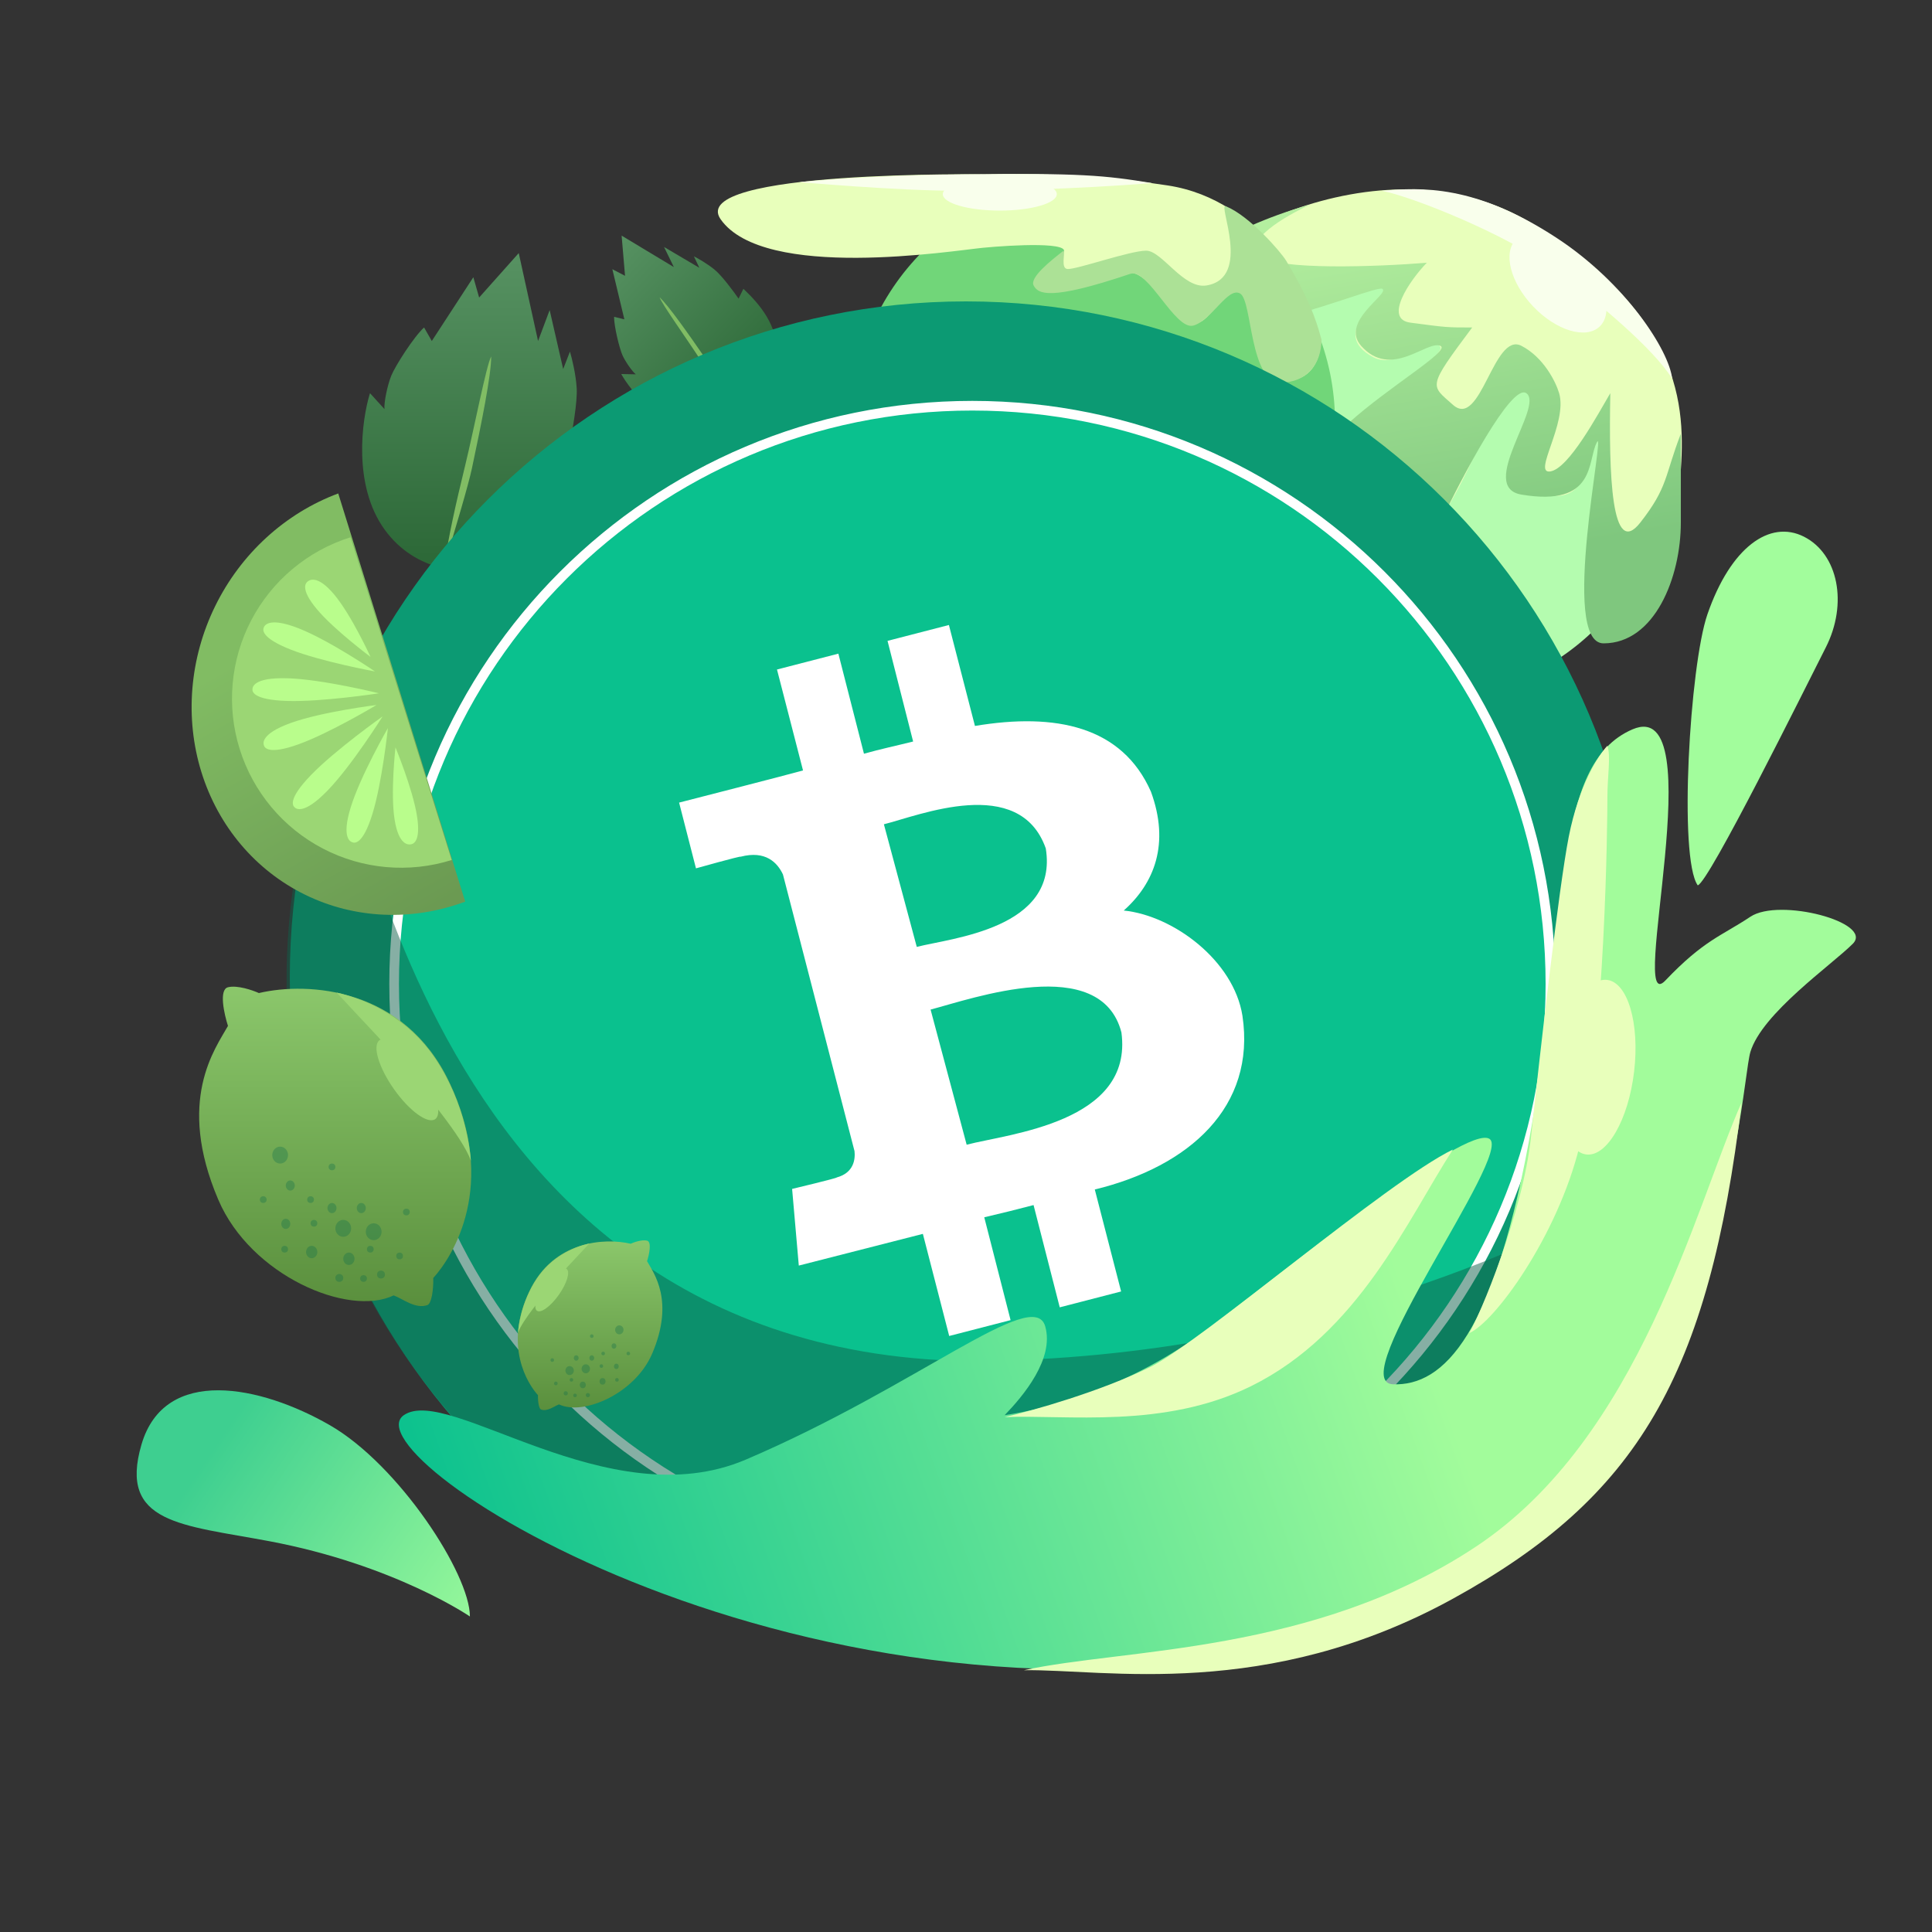 <svg width="2000" height="2000" viewBox="0 0 2000 2000" fill="none" xmlns="http://www.w3.org/2000/svg">
<rect x="0" y="0" width="2000" height="2000" fill="#333333" stroke="none"/>
<circle cx="1476" cy="473" r="250" fill="#B4FCAF"/>
<path d="M1380 311C1420 293.4 1437.5 289.667 1444.5 297C1438.83 297 1430 305.382 1413 325C1400 340 1397 357 1422 370C1447 383 1481 345 1491 359C1501 373 1321 462 1356 532C1442.76 705.528 1527 464 1549 422C1571 380 1579 402 1587 415C1595 428 1547.48 481.978 1574 499C1655 551 1643 443 1655 458C1682.73 492.659 1642 647 1655 660C1668 673 1729.87 607.068 1739 499C1745 428 1748 331 1587 232C1426 133 1212 265 1209 311C1206 357 1330 333 1380 311Z" fill="#E8FFBB"/>
<path d="M1304 265C1285.6 249.8 1331 223.333 1356 212C1291 229 1178 283 1209 325C1245.11 373.927 1423 294 1431 299C1439 304 1386.84 332.981 1409 358C1440 393 1477 352 1491 358C1502.2 362.8 1438 400 1396 438C1366 465.143 1322 500 1370 568C1418 636 1472.33 576.333 1491 541C1514.33 492 1564.8 396.6 1580 407C1599 420 1528.82 504.273 1575 512C1652.68 525 1643 477 1653 458C1663 439 1614 666 1660 666C1713 666 1740 597.569 1740 541V449C1723 493 1727 504 1698 541C1668.12 579.118 1665.33 491.667 1667 407C1654 429 1624.2 484.8 1605 488C1585.8 491.2 1623.12 438 1614 407C1610.67 395.667 1598.2 370 1575 358C1546 343 1533 445 1504 419C1480.8 398.2 1477 402 1524 339C1497 339 1498 339 1460 334C1432.14 330.334 1459 290.667 1477 272C1427 276 1322.4 280.2 1304 265Z" fill="url(#paint0_linear_3_146)"/>
<circle cx="1132" cy="437" r="250" fill="#71D679"/>
<path d="M746 227C710 175.8 1022.5 180.5 1022.5 180.5C1022.5 180.5 1110.6 176.8 1209 192C1307.4 207.2 1355.33 303.667 1367 350C1368 364.333 1362.4 393.2 1332 394C1294 395 1305.2 305.136 1282 302.5C1260 300 1254 338.5 1233 334.5C1212 330.5 1194 286 1171 282C1148 278 1104 308 1080 300C1056 292 1085.5 277 1100 262.5C1112.35 250.151 1048.5 253.5 1017.5 256.5C986.5 259.5 791 291 746 227Z" fill="#E8FFBB"/>
<path d="M1070 295.5C1065.63 287.255 1088.17 269.5 1101 259.5C1103 262.333 1097.5 278.5 1105.5 278.5C1116.11 278.5 1170 259.5 1186.5 259.5C1203 259.5 1225 299.5 1249 295.5C1296.51 287.581 1260 209.827 1269 213.5C1293.5 223.5 1325.77 260.489 1331.5 270C1361 319 1365 342 1368 351.5C1368 377 1352.5 396 1326 396C1293.35 396 1296.5 312 1284 304C1271.5 296 1254.5 331.5 1235.5 337C1216.5 342.5 1188.53 277.25 1170 283.5C1085.5 312 1074.5 304 1070 295.5Z" fill="#ACE196"/>
<path d="M998 180.5C923.006 181.434 869 184.667 827.5 188.5C827.5 188.5 927.968 197.5 992.5 197.5C1098.5 197.5 1192.5 189.5 1192.5 189.5C1143.5 181.5 1118.5 179 998 180.5Z" fill="#F9FFEC"/>
<ellipse cx="1035" cy="201" rx="59" ry="17" fill="#F9FFEC"/>
<path d="M496 308L537 262L557 353L569 321L583 382L590 364C592 370.667 596.2 387.6 597 402C597.8 416.4 592.667 445.333 590 458L606 453C606 488.5 601.301 529.352 569 559C549.12 577.247 514.025 586.813 506.222 588.939L506 589C483.667 594.333 430.8 593.6 398 548C365.2 502.4 374.333 435 383 407L398 423.5C397.333 416.833 401 399 405 389C409 379 428.333 348.667 439 339L447 353L490 287L496 308Z" fill="url(#paint1_linear_3_146)"/>
<path d="M481.5 482C471.325 523.773 464.5 554.5 460 585C471.667 546.333 484.759 502.584 488.5 485C498.5 438 508.5 388.333 508.5 369C503.5 377.667 491 443 481.5 482Z" fill="#81BD64"/>
<path d="M647.033 285.516L643.507 243.931L697.57 276.476L687.423 255.672L723.94 277.196L718.348 265.371C722.558 267.492 732.841 273.313 740.295 279.626C747.749 285.939 759.586 301.938 764.573 309.149L769.566 298.952C787.023 315.485 804.923 336.821 804.46 366.513C804.174 384.787 792.534 406.5 789.946 411.327L789.872 411.465C782.094 424.931 757.112 450.587 719.413 445.479C681.713 440.372 652.823 404.491 643.09 387.189L658.19 387.497C654.601 384.721 647.539 374.612 644.484 367.988C641.43 361.364 635.517 337.73 635.731 327.983L646.341 330.569L633.912 278.686L647.033 285.516Z" fill="url(#paint2_linear_3_146)"/>
<path d="M725.844 373.681C741.647 398.139 753.579 415.805 766.482 432.222C752.901 408.478 737.484 381.665 730.58 371.636C712.125 344.829 692.358 316.781 682.851 307.777C684.784 314.272 711.09 350.846 725.844 373.681Z" fill="#81BD64"/>
<path d="M1000 1712C1386.6 1712 1700 1398.6 1700 1012C1700 625.401 1386.6 312 1000 312C613.401 312 300 625.401 300 1012C300 1398.6 613.401 1712 1000 1712Z" fill="#0C9A73"/>
<path d="M1006.5 1617C1337.04 1617 1605 1349.04 1605 1018.5C1605 687.958 1337.04 420 1006.5 420C675.958 420 408 687.958 408 1018.5C408 1349.04 675.958 1617 1006.5 1617Z" fill="#0AC18E" stroke="white" stroke-width="10"/>
<path d="M1191.45 819.556C1161.64 751.949 1093.13 737.494 1009.26 751.498L982.309 647L918.768 663.412L945.268 767.609C928.555 771.825 911.39 775.439 894.375 780.257L867.875 676.663L804.334 693.075L831.286 797.573C817.584 801.488 703 830.849 703 830.849L720.466 898.908C720.466 898.908 767.143 885.808 766.691 886.862C792.59 880.087 804.786 893.036 810.508 905.232L884.588 1191.62C885.492 1199.9 883.986 1214.06 866.219 1218.88C867.273 1219.48 819.994 1230.77 819.994 1230.77L826.92 1310.12C826.92 1310.12 940.45 1281.06 955.357 1277.3L982.61 1383L1046.15 1366.59L1018.9 1260.13C1036.36 1256.07 1053.38 1251.85 1069.94 1247.48L1097.04 1353.34L1160.58 1336.92L1133.33 1231.37C1231.2 1207.58 1300.31 1145.85 1286.16 1051.44C1277.13 994.522 1214.94 947.844 1163.29 942.574C1195.07 914.417 1211.18 873.311 1191.45 819.556ZM1160.89 1068.75C1173.53 1162.26 1043.59 1173.7 1000.68 1185L963.337 1045.11C1006.4 1033.82 1139.5 986.391 1160.89 1068.75ZM1082.59 878.28C1095.99 961.396 984.869 971.033 949.033 980.218L915.004 853.285C950.99 844.401 1055.34 801.337 1082.59 878.28Z" fill="white"/>
<g style="mix-blend-mode:multiply">
<path d="M688 1637C1078 1833 1522 1625 1658 1249C1658 1249 1386.6 1409 1000 1409C398 1397 367.649 699.208 338 781C214.025 1123 379.988 1482.2 688 1637Z" fill="#0F614A" fill-opacity="0.5"/>
</g>
<path d="M772 1511C629.6 1571.8 464 1433 418 1465C358 1506.74 836 1821.52 1366 1701C1784 1605.95 1800 1129 1812 1089C1824 1049 1896 999 1918 977C1940 955 1842 929 1812 949C1782 969 1764 973 1724 1015C1684 1057 1774 719 1690 755C1606 791 1624 943 1586 1163C1548 1383 1494 1435 1442 1433C1390 1431 1566 1195 1542 1179C1518 1163 1328 1317 1254 1373C1166.98 1438.85 1083.33 1458.33 1040 1465C1059.33 1445 1091.6 1406.6 1082 1373C1070 1331 950 1435 772 1511Z" fill="url(#paint3_linear_3_146)"/>
<path d="M1504 1655C1695 1550 1769 1425 1803 1141C1755 1249 1697.78 1488.35 1528 1601C1360 1712.47 1162.67 1706.33 1060 1729C1144 1727.67 1310.92 1761.15 1504 1655Z" fill="#E8FFBB"/>
<path d="M1191 1415C1139 1440.6 1068.67 1460.33 1040 1467C1104.33 1464.33 1204.97 1479.37 1295 1435C1406.41 1380.09 1456.67 1263.33 1504 1190C1436 1223 1243 1389.4 1191 1415Z" fill="#E8FFBB"/>
<path d="M1624 866C1634.4 813.2 1655 781.333 1664 772C1667.67 782.667 1664 804 1664 824C1664 846.825 1662.1 1077.43 1635 1187C1612 1280 1547.33 1368.67 1521 1380C1531.4 1362.4 1576.33 1257.33 1585 1176C1593.67 1094.67 1613.6 918.8 1624 866Z" fill="#E8FFBB"/>
<ellipse cx="1652.9" cy="1104.74" rx="39" ry="91" transform="rotate(6.762 1652.9 1104.74)" fill="#E8FFBB"/>
<path d="M486.452 1673.38C486.452 1673.38 408.378 1619.79 278.452 1595.38C188.26 1578.43 122.452 1577.38 146.452 1495.38C170.452 1413.38 270.204 1434.31 341.514 1475.38C412.825 1516.45 486.452 1629.38 486.452 1673.38Z" fill="url(#paint4_linear_3_146)"/>
<path d="M1890.05 670.236C1867.04 715.538 1769 913.5 1757.5 916.5C1737.5 888.5 1749.2 689 1767.5 636C1791.5 566.5 1832.06 537.598 1867.52 555.605C1902.97 573.612 1913.06 624.934 1890.05 670.236Z" fill="#A2FD9C"/>
<path d="M236 1022C226.4 1024.4 232 1049.67 236 1062C223 1085.33 182 1139 226 1242C259.504 1320.43 360.5 1363.5 407.5 1341C416.833 1344.33 430 1355.5 442.5 1351C446.667 1349.5 448.833 1335.33 448.5 1323C468.5 1301 516 1227 465 1120C418.522 1022.49 319.334 1016 268 1028C261.334 1025 245.6 1019.6 236 1022Z" fill="url(#paint5_linear_3_146)"/>
<ellipse cx="290" cy="1195.75" rx="8.167" ry="8.75" fill="#066A4A" fill-opacity="0.3"/>
<ellipse cx="322.667" cy="1296.08" rx="5.833" ry="6.417" fill="#066A4A" fill-opacity="0.3"/>
<circle cx="351.25" cy="1322.92" r="4.083" fill="#066A4A" fill-opacity="0.3"/>
<circle cx="394.417" cy="1319.42" r="4.083" fill="#066A4A" fill-opacity="0.3"/>
<ellipse cx="361.167" cy="1303.08" rx="5.833" ry="6.417" fill="#066A4A" fill-opacity="0.3"/>
<ellipse cx="355.333" cy="1271.58" rx="8.167" ry="8.75" fill="#066A4A" fill-opacity="0.3"/>
<ellipse cx="386.833" cy="1275.08" rx="8.167" ry="8.75" fill="#066A4A" fill-opacity="0.3"/>
<ellipse cx="343.667" cy="1250.58" rx="4.667" ry="5.25" fill="#066A4A" fill-opacity="0.3"/>
<ellipse cx="374" cy="1250.58" rx="4.667" ry="5.25" fill="#066A4A" fill-opacity="0.3"/>
<circle cx="325" cy="1266.33" r="3.5" fill="#066A4A" fill-opacity="0.3"/>
<circle cx="376.333" cy="1323.5" r="3.5" fill="#066A4A" fill-opacity="0.3"/>
<circle cx="383.333" cy="1293.17" r="3.5" fill="#066A4A" fill-opacity="0.3"/>
<circle cx="321.5" cy="1241.83" r="3.5" fill="#066A4A" fill-opacity="0.3"/>
<circle cx="272.5" cy="1241.83" r="3.5" fill="#066A4A" fill-opacity="0.3"/>
<circle cx="294.667" cy="1293.17" r="3.5" fill="#066A4A" fill-opacity="0.3"/>
<circle cx="343.667" cy="1208" r="3.5" fill="#066A4A" fill-opacity="0.3"/>
<circle cx="420.667" cy="1254.67" r="3.5" fill="#066A4A" fill-opacity="0.3"/>
<circle cx="413.667" cy="1300.17" r="3.5" fill="#066A4A" fill-opacity="0.3"/>
<ellipse cx="295.833" cy="1266.92" rx="4.667" ry="5.25" fill="#066A4A" fill-opacity="0.3"/>
<ellipse cx="300.5" cy="1227.25" rx="4.667" ry="5.25" fill="#066A4A" fill-opacity="0.3"/>
<path d="M451 1096.5C421.166 1051.75 376.667 1034 348.5 1027.5C369.5 1050.5 412.787 1094.99 425 1112C439 1131.5 477.5 1174.83 487.5 1201.5C486.667 1191.33 482 1143 451 1096.5Z" fill="#9BD674"/>
<ellipse cx="421.703" cy="1117.66" rx="17" ry="50" transform="rotate(-35.182 421.703 1117.66)" fill="#9BD674"/>
<path d="M669.828 1284.32C674.929 1285.59 671.954 1299.02 669.828 1305.57C676.736 1317.97 698.524 1346.49 675.142 1401.23C657.338 1442.9 603.668 1465.79 578.693 1453.84C573.733 1455.61 566.736 1461.54 560.093 1459.15C557.879 1458.35 556.728 1450.82 556.905 1444.27C546.277 1432.58 521.035 1393.26 548.137 1336.4C572.835 1284.58 625.544 1281.13 652.823 1287.51C656.366 1285.91 664.726 1283.04 669.828 1284.32Z" fill="url(#paint6_linear_3_146)"/>
<ellipse cx="4.34" cy="4.65" rx="4.34" ry="4.65" transform="matrix(-1 0 0 1 645.472 1372)" fill="#066A4A" fill-opacity="0.3"/>
<ellipse cx="3.1" cy="3.41" rx="3.1" ry="3.41" transform="matrix(-1 0 0 1 626.873 1426.56)" fill="#066A4A" fill-opacity="0.3"/>
<circle cx="2.17" cy="2.17" r="2.17" transform="matrix(-1 0 0 1 610.754 1442.06)" fill="#066A4A" fill-opacity="0.3"/>
<circle cx="2.17" cy="2.17" r="2.17" transform="matrix(-1 0 0 1 587.815 1440.2)" fill="#066A4A" fill-opacity="0.3"/>
<ellipse cx="3.1" cy="3.41" rx="3.1" ry="3.41" transform="matrix(-1 0 0 1 606.414 1430.28)" fill="#066A4A" fill-opacity="0.3"/>
<ellipse cx="4.34" cy="4.65" rx="4.34" ry="4.65" transform="matrix(-1 0 0 1 610.754 1412.3)" fill="#066A4A" fill-opacity="0.3"/>
<ellipse cx="4.34" cy="4.65" rx="4.34" ry="4.65" transform="matrix(-1 0 0 1 594.015 1414.16)" fill="#066A4A" fill-opacity="0.3"/>
<ellipse cx="2.48" cy="2.79" rx="2.48" ry="2.79" transform="matrix(-1 0 0 1 615.094 1403)" fill="#066A4A" fill-opacity="0.3"/>
<ellipse cx="2.48" cy="2.79" rx="2.48" ry="2.79" transform="matrix(-1 0 0 1 598.974 1403)" fill="#066A4A" fill-opacity="0.3"/>
<circle cx="1.86" cy="1.86" r="1.86" transform="matrix(-1 0 0 1 624.393 1412.3)" fill="#066A4A" fill-opacity="0.3"/>
<circle cx="1.86" cy="1.86" r="1.86" transform="matrix(-1 0 0 1 597.115 1442.68)" fill="#066A4A" fill-opacity="0.3"/>
<circle cx="1.86" cy="1.86" r="1.86" transform="matrix(-1 0 0 1 593.395 1426.56)" fill="#066A4A" fill-opacity="0.3"/>
<circle cx="1.86" cy="1.86" r="1.86" transform="matrix(-1 0 0 1 626.253 1399.28)" fill="#066A4A" fill-opacity="0.3"/>
<circle cx="1.86" cy="1.86" r="1.86" transform="matrix(-1 0 0 1 652.292 1399.28)" fill="#066A4A" fill-opacity="0.3"/>
<circle cx="1.86" cy="1.86" r="1.86" transform="matrix(-1 0 0 1 640.512 1426.56)" fill="#066A4A" fill-opacity="0.3"/>
<circle cx="1.86" cy="1.86" r="1.86" transform="matrix(-1 0 0 1 614.474 1381.3)" fill="#066A4A" fill-opacity="0.3"/>
<circle cx="1.86" cy="1.86" r="1.86" transform="matrix(-1 0 0 1 573.556 1406.1)" fill="#066A4A" fill-opacity="0.3"/>
<circle cx="1.86" cy="1.86" r="1.86" transform="matrix(-1 0 0 1 577.275 1430.28)" fill="#066A4A" fill-opacity="0.3"/>
<ellipse cx="2.48" cy="2.79" rx="2.48" ry="2.79" transform="matrix(-1 0 0 1 640.512 1411.68)" fill="#066A4A" fill-opacity="0.3"/>
<ellipse cx="2.48" cy="2.79" rx="2.48" ry="2.79" transform="matrix(-1 0 0 1 638.032 1390.6)" fill="#066A4A" fill-opacity="0.3"/>
<path d="M555.576 1323.91C571.431 1300.13 595.077 1290.69 610.045 1287.24C598.886 1299.46 575.883 1323.1 569.393 1332.14C561.953 1342.51 541.494 1365.53 536.18 1379.7C536.623 1374.3 539.103 1348.62 555.576 1323.91Z" fill="#9BD674"/>
<ellipse cx="9.034" cy="26.57" rx="9.034" ry="26.57" transform="matrix(-0.817 -0.576 -0.576 0.817 593.837 1318.64)" fill="#9BD674"/>
<path d="M481.585 933.385C426.597 953.886 366.937 951.287 315.73 926.16C264.523 901.032 225.963 855.434 208.533 799.397C191.104 743.36 196.231 681.474 222.789 627.353C249.346 573.233 295.158 531.31 350.146 510.809L415.865 722.097L481.585 933.385Z" fill="url(#paint7_linear_3_146)"/>
<path d="M467.636 890.263C423.335 904.163 375.327 899.895 334.173 878.398C293.018 856.902 262.089 819.937 248.189 775.636C234.289 731.335 238.557 683.327 260.053 642.173C281.55 601.018 318.515 570.089 362.815 556.189L415.226 723.226L467.636 890.263Z" fill="#9BD674"/>
<path d="M383.561 680.001C383.561 680.001 346 652.123 328.004 630.598C310.007 609.073 316.966 603.241 318.388 602.052C319.81 600.863 328.026 594.008 346.022 615.533C364.019 637.058 383.561 680.001 383.561 680.001Z" fill="#B9FD8C"/>
<path d="M409.4 773.704C409.4 773.704 427.289 816.924 431.663 844.638C436.037 872.352 427.069 873.778 425.239 874.067C423.408 874.356 412.837 876.014 408.463 848.299C404.09 820.585 409.4 773.704 409.4 773.704Z" fill="#B9FD8C"/>
<path d="M388.223 695.106C388.223 695.106 332.642 684.943 300.827 672.399C269.012 659.854 272.331 651.403 273.011 649.678C273.69 647.954 277.627 638.005 309.442 650.549C341.257 663.093 388.223 695.106 388.223 695.106Z" fill="#B9FD8C"/>
<path d="M401.547 753.705C401.547 753.705 395.632 809.898 385.538 842.573C375.444 875.248 366.765 872.58 364.994 872.033C363.223 871.486 353.004 868.316 363.097 835.641C373.191 802.965 401.547 753.705 401.547 753.705Z" fill="#B9FD8C"/>
<path d="M392.3 717.691C392.3 717.691 333.337 726.764 297.175 725.62C261.014 724.476 261.288 715.4 261.346 713.547C261.405 711.695 261.756 701 297.918 702.145C334.08 703.289 392.3 717.691 392.3 717.691Z" fill="#B9FD8C"/>
<path d="M396.079 741.613C396.079 741.613 347.395 776.092 322.202 802.059C297.009 828.027 303.517 834.359 304.847 835.65C306.178 836.94 313.867 844.381 339.06 818.414C364.252 792.447 396.079 741.613 396.079 741.613Z" fill="#B9FD8C"/>
<path d="M389.78 729.812C389.78 729.812 341.322 758.87 309.143 770.451C276.965 782.031 273.878 773.491 273.251 771.747C272.623 770.003 269.012 759.931 301.19 748.351C333.369 736.771 389.78 729.812 389.78 729.812Z" fill="#B9FD8C"/>
<path d="M1611 246C1526.5 190.84 1471.5 194 1430.5 197.5C1463.5 204 1558.78 242.567 1606 277C1654 312 1712.33 361.667 1731 392C1728 363 1683 293 1611 246Z" fill="#F9FFEC"/>
<ellipse cx="1612.83" cy="292.761" rx="62.53" ry="35.5" transform="rotate(46.392 1612.83 292.761)" fill="#F9FFEC"/>
<defs>
<linearGradient id="paint0_linear_3_146" x1="1418" y1="212" x2="1482" y2="589" gradientUnits="userSpaceOnUse">
<stop offset="0.011" stop-color="#B4EF9F"/>
<stop offset="1" stop-color="#7FC77E"/>
</linearGradient>
<linearGradient id="paint1_linear_3_146" x1="490.435" y1="262" x2="490.435" y2="591.257" gradientUnits="userSpaceOnUse">
<stop stop-color="#579262"/>
<stop offset="1" stop-color="#2B6736"/>
</linearGradient>
<linearGradient id="paint2_linear_3_146" x1="621.821" y1="266.829" x2="783.733" y2="420.17" gradientUnits="userSpaceOnUse">
<stop stop-color="#579262"/>
<stop offset="1" stop-color="#2B6736"/>
</linearGradient>
<linearGradient id="paint3_linear_3_146" x1="1470" y1="1377" x2="490" y2="1728" gradientUnits="userSpaceOnUse">
<stop stop-color="#A2FC9B"/>
<stop offset="1" stop-color="#0AC18E"/>
</linearGradient>
<linearGradient id="paint4_linear_3_146" x1="222" y1="1497" x2="524" y2="1699" gradientUnits="userSpaceOnUse">
<stop stop-color="#3ECF90"/>
<stop offset="1" stop-color="#A2FD9C"/>
</linearGradient>
<linearGradient id="paint5_linear_3_146" x1="346.994" y1="1021.4" x2="346.994" y2="1352.05" gradientUnits="userSpaceOnUse">
<stop stop-color="#8BC76B"/>
<stop offset="1" stop-color="#5A8F3D"/>
</linearGradient>
<linearGradient id="paint6_linear_3_146" x1="610.846" y1="1284" x2="610.846" y2="1459.71" gradientUnits="userSpaceOnUse">
<stop stop-color="#8BC76B"/>
<stop offset="1" stop-color="#5A8F3D"/>
</linearGradient>
<linearGradient id="paint7_linear_3_146" x1="305.948" y1="648.88" x2="466.179" y2="930.147" gradientUnits="userSpaceOnUse">
<stop stop-color="#81BC63"/>
<stop offset="1" stop-color="#6B9A52"/>
</linearGradient>
</defs>
</svg>
